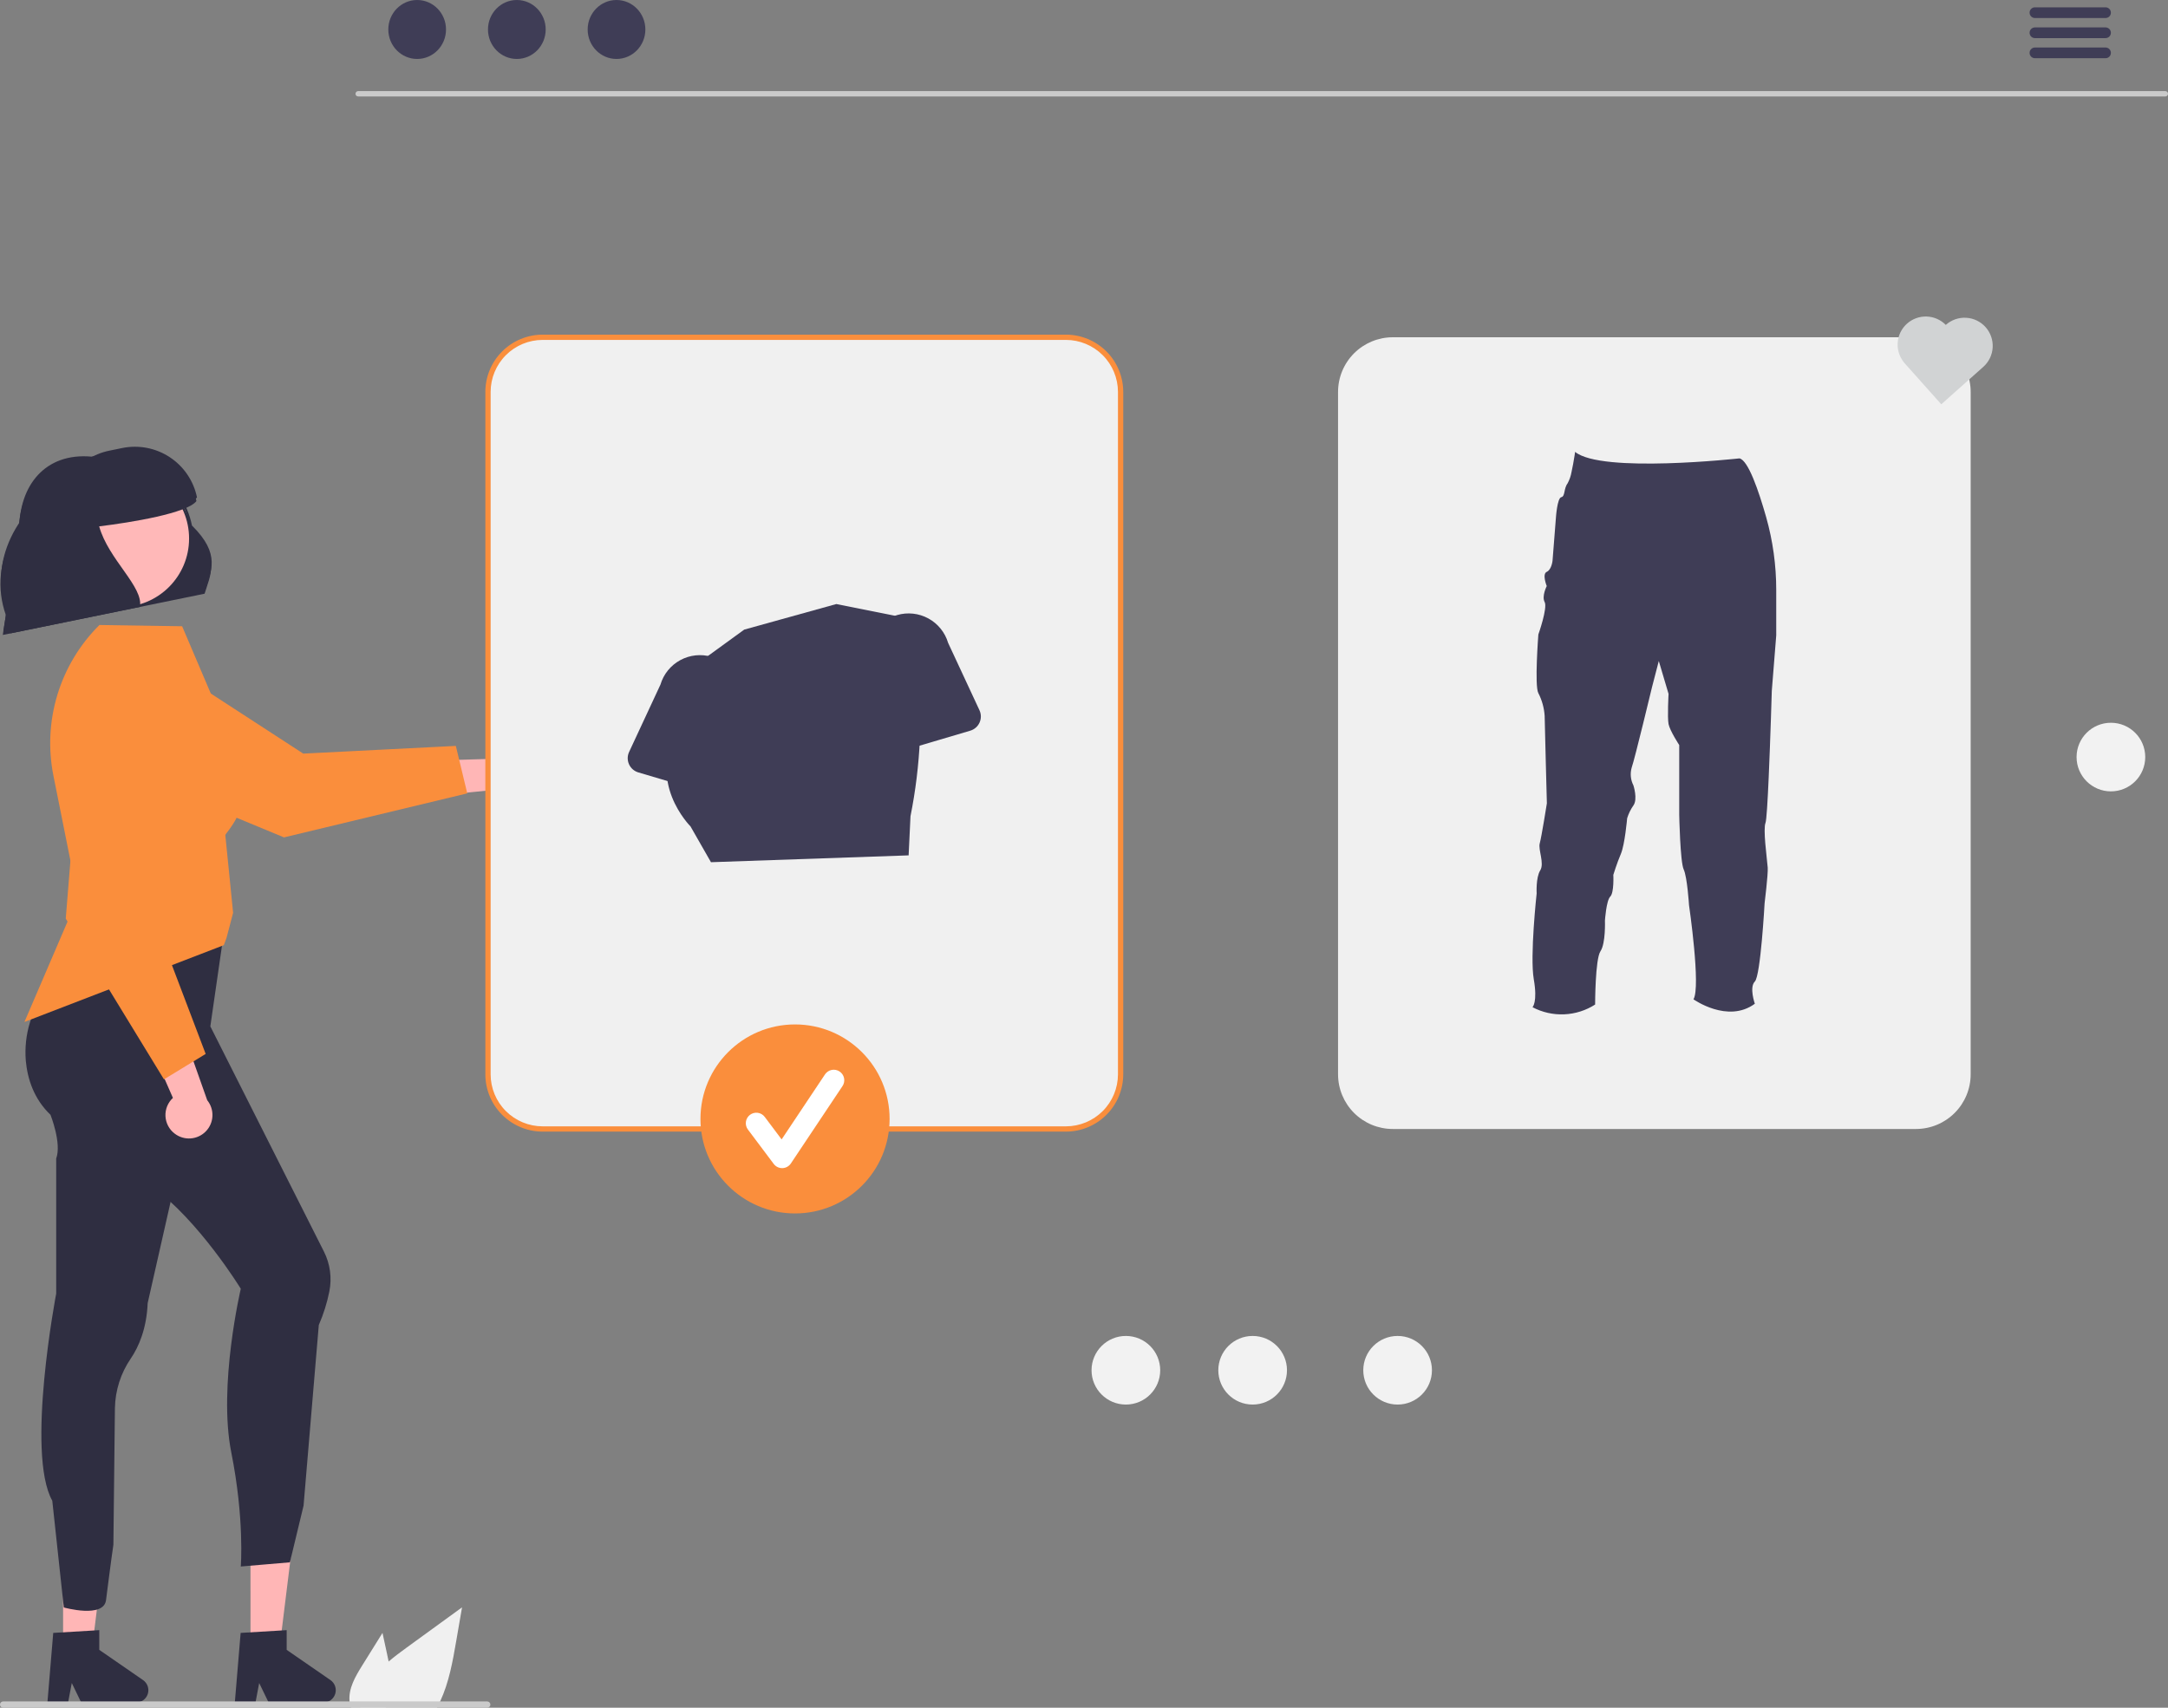 <svg width="165" height="130" viewBox="0 0 165 130" fill="none" xmlns="http://www.w3.org/2000/svg">
<rect x="0" y="0" width="165" height="130" fill="#808080" stroke="none"/>
<g clip-path="url(#clip0_366_6324)">
<path d="M160.655 60.242C162.098 60.242 163.268 59.073 163.268 57.631C163.268 56.188 162.098 55.019 160.655 55.019C159.212 55.019 158.042 56.188 158.042 57.631C158.042 59.073 159.212 60.242 160.655 60.242Z" fill="#F2F2F2"/>
<path d="M39.747 60.886C39.534 61.035 39.291 61.135 39.035 61.181C38.779 61.226 38.517 61.214 38.266 61.147C38.015 61.08 37.782 60.958 37.583 60.791C37.384 60.624 37.224 60.415 37.115 60.179L30.831 60.815L32.353 57.909L38.087 57.751C38.495 57.593 38.946 57.591 39.356 57.744C39.766 57.897 40.105 58.195 40.31 58.581C40.514 58.968 40.57 59.416 40.466 59.84C40.363 60.265 40.107 60.637 39.747 60.886Z" fill="#FFB6B6"/>
<path d="M21.615 63.746L7.769 58.011C6.672 57.556 5.801 56.684 5.346 55.587C4.892 54.489 4.891 53.257 5.345 52.16C5.597 51.552 5.979 51.008 6.465 50.565C6.951 50.122 7.529 49.791 8.157 49.596C8.785 49.402 9.448 49.348 10.1 49.438C10.751 49.528 11.375 49.761 11.927 50.119L23.082 57.368L34.693 56.781L35.562 60.395L21.615 63.746Z" fill="#FA8E3C"/>
<path d="M19.065 125.396H21.282L22.336 116.849L19.064 116.849L19.065 125.396Z" fill="#FFB6B6"/>
<path d="M18.314 124.303L21.818 124.094V125.594L25.15 127.894C25.315 128.008 25.439 128.171 25.504 128.36C25.569 128.549 25.572 128.754 25.512 128.945C25.453 129.135 25.334 129.302 25.173 129.421C25.012 129.539 24.817 129.603 24.617 129.603H20.445L19.726 128.119L19.445 129.603H17.872L18.314 124.303Z" fill="#2F2E41"/>
<path d="M4.802 125.396H7.019L8.074 116.849L4.802 116.849L4.802 125.396Z" fill="#FFB6B6"/>
<path d="M4.051 124.303L7.556 124.094V125.594L10.887 127.894C11.052 128.008 11.176 128.171 11.241 128.36C11.306 128.549 11.309 128.754 11.25 128.945C11.19 129.135 11.071 129.302 10.91 129.421C10.749 129.539 10.554 129.603 10.354 129.603H6.182L5.463 128.119L5.182 129.603H3.609L4.051 124.303Z" fill="#2F2E41"/>
<path d="M16.008 78.131L24.651 95.27C25.125 96.206 25.271 97.274 25.067 98.303C24.892 99.183 24.622 100.041 24.263 100.863L23.103 114.616L22.064 118.93L18.326 119.249C18.326 119.249 18.615 115.632 17.602 110.562C16.589 105.491 18.326 98.106 18.326 98.106C18.326 98.106 15.14 92.895 11.518 90.287C7.896 87.68 16.008 78.131 16.008 78.131Z" fill="#2F2E41"/>
<path d="M6.738 70.385C6.738 70.385 4.945 73.561 3.621 75.271C2.397 76.819 1.805 78.772 1.963 80.739C2.091 82.145 2.586 83.662 3.842 84.863C3.842 84.863 4.71 87.035 4.276 88.194V98.478C4.276 98.478 1.951 110.621 3.979 114.241L4.855 122.367C4.855 122.367 7.928 123.229 8.073 121.782C8.073 121.782 8.475 118.604 8.63 117.589L8.746 107.197C8.77 105.847 9.189 104.533 9.952 103.418C10.555 102.532 11.158 101.156 11.239 99.199L16.008 78.131L17.07 70.772L6.738 70.385Z" fill="#2F2E41"/>
<path d="M4.069 59.066L5.923 68.331L1.861 77.795L17.035 71.949L17.241 71.391L17.742 69.488L17.148 63.563C17.357 63.129 20.33 60.382 17.22 55.554L13.861 47.673L7.568 47.577L7.542 47.603C6.062 49.079 4.971 50.898 4.365 52.898C3.759 54.898 3.657 57.017 4.069 59.066Z" fill="#FA8E3C"/>
<path d="M13.297 86.297C13.089 86.141 12.919 85.941 12.797 85.711C12.676 85.482 12.606 85.228 12.593 84.969C12.58 84.71 12.624 84.451 12.722 84.21C12.82 83.969 12.97 83.753 13.161 83.577L10.625 77.795L13.86 78.35L15.772 83.755C16.047 84.095 16.188 84.524 16.168 84.961C16.148 85.397 15.969 85.812 15.664 86.125C15.359 86.438 14.949 86.629 14.513 86.661C14.077 86.693 13.644 86.563 13.297 86.297Z" fill="#FFB6B6"/>
<path d="M5.004 69.929L6.211 54.998C6.308 53.814 6.871 52.718 7.776 51.948C8.681 51.179 9.854 50.8 11.038 50.894C11.694 50.947 12.33 51.144 12.901 51.47C13.472 51.796 13.964 52.244 14.342 52.782C14.721 53.32 14.976 53.934 15.09 54.582C15.204 55.229 15.174 55.894 15.003 56.528L11.527 69.366L15.653 80.229L12.479 82.166L5.004 69.929Z" fill="#FA8E3C"/>
<path d="M0.255 48.053L15.615 44.914C16.038 43.504 16.848 42.209 14.611 40.007C14.264 38.312 13.273 36.819 11.847 35.84C10.42 34.861 8.669 34.474 6.963 34.76C3.437 34.446 1.457 36.95 1.467 40.312L0.255 48.053Z" fill="#2F2E41"/>
<path d="M9.211 45.932C12.095 45.932 14.432 43.596 14.432 40.714C14.432 37.832 12.095 35.495 9.211 35.495C6.328 35.495 3.99 37.832 3.99 40.714C3.99 43.596 6.328 45.932 9.211 45.932Z" fill="#FFB8B8"/>
<path d="M5.276 36.348C5.98 35.294 7.073 34.56 8.316 34.308L9.301 34.106C10.554 33.85 11.858 34.102 12.926 34.807C13.993 35.512 14.737 36.612 14.993 37.864C14.286 38.785 10.091 39.483 7.591 39.787C8.291 42.313 10.983 44.385 10.692 45.92L0.846 47.932L0.644 46.948C-1.083 42.796 1.327 38.546 5.276 36.348Z" fill="#2F2E41"/>
<path d="M0.212 48.334L15.572 45.195C15.995 43.785 16.805 42.49 14.568 40.288C14.221 38.593 13.23 37.099 11.804 36.121C10.377 35.142 8.626 34.755 6.92 35.04C3.394 34.727 1.414 37.231 1.424 40.593L0.212 48.334Z" fill="#2F2E41"/>
<path d="M9.169 46.213C12.053 46.213 14.39 43.877 14.39 40.995C14.39 38.112 12.053 35.776 9.169 35.776C6.286 35.776 3.948 38.112 3.948 40.995C3.948 43.877 6.286 46.213 9.169 46.213Z" fill="#FFB8B8"/>
<path d="M5.233 36.629C5.937 35.574 7.03 34.841 8.273 34.588L9.258 34.387C10.511 34.131 11.815 34.383 12.883 35.088C13.95 35.793 14.694 36.892 14.95 38.145C14.243 39.066 10.048 39.764 7.548 40.068C8.248 42.593 10.94 44.665 10.649 46.201L0.803 48.213L0.601 47.229C-1.126 43.077 1.284 38.827 5.233 36.629Z" fill="#2F2E41"/>
<path d="M81.124 85.943H41.3C40.197 85.942 39.139 85.503 38.359 84.723C37.579 83.944 37.14 82.886 37.139 81.783V29.834C37.14 28.731 37.579 27.674 38.359 26.894C39.139 26.114 40.197 25.676 41.3 25.674H81.124C82.228 25.676 83.285 26.114 84.066 26.894C84.846 27.674 85.285 28.731 85.286 29.834V81.783C85.285 82.886 84.846 83.944 84.066 84.723C83.285 85.503 82.228 85.942 81.124 85.943Z" fill="#F0F0F0"/>
<path d="M81.124 86.144H41.3C40.144 86.143 39.035 85.683 38.217 84.865C37.399 84.048 36.939 82.939 36.938 81.783V29.834C36.939 28.678 37.399 27.57 38.217 26.752C39.035 25.935 40.144 25.475 41.3 25.474H81.124C82.281 25.475 83.389 25.935 84.207 26.752C85.025 27.57 85.485 28.678 85.487 29.834V81.783C85.485 82.939 85.025 84.048 84.207 84.865C83.389 85.683 82.281 86.143 81.124 86.144ZM41.3 25.875C40.25 25.877 39.243 26.294 38.501 27.036C37.758 27.778 37.341 28.785 37.34 29.834V81.783C37.341 82.833 37.758 83.839 38.501 84.581C39.243 85.323 40.25 85.741 41.3 85.742H81.124C82.174 85.741 83.181 85.323 83.923 84.581C84.666 83.839 85.084 82.833 85.085 81.783V29.834C85.084 28.785 84.666 27.778 83.923 27.036C83.181 26.294 82.174 25.877 81.124 25.875H41.3Z" fill="#FA8E3C"/>
<path d="M145.82 85.943H105.997C104.893 85.942 103.835 85.503 103.055 84.723C102.275 83.944 101.836 82.886 101.835 81.783V29.834C101.836 28.731 102.275 27.674 103.055 26.894C103.836 26.114 104.893 25.676 105.997 25.674H145.82C146.924 25.676 147.982 26.114 148.762 26.894C149.542 27.674 149.981 28.731 149.982 29.834V81.783C149.981 82.886 149.542 83.944 148.762 84.723C147.982 85.503 146.924 85.942 145.82 85.943Z" fill="#F0F0F0"/>
<path d="M164.801 7.343H27.255C27.202 7.342 27.151 7.32 27.114 7.282C27.077 7.244 27.056 7.193 27.056 7.139C27.056 7.086 27.077 7.035 27.114 6.997C27.151 6.958 27.202 6.936 27.255 6.935H164.801C164.854 6.936 164.905 6.958 164.942 6.997C164.979 7.035 165 7.086 165 7.139C165 7.193 164.979 7.244 164.942 7.282C164.905 7.32 164.854 7.342 164.801 7.343Z" fill="#CACACA"/>
<path d="M31.749 4.488C32.961 4.488 33.945 3.483 33.945 2.244C33.945 1.005 32.961 0 31.749 0C30.536 0 29.553 1.005 29.553 2.244C29.553 3.483 30.536 4.488 31.749 4.488Z" fill="#3F3D56"/>
<path d="M39.335 4.488C40.547 4.488 41.531 3.483 41.531 2.244C41.531 1.005 40.547 0 39.335 0C38.122 0 37.139 1.005 37.139 2.244C37.139 3.483 38.122 4.488 39.335 4.488Z" fill="#3F3D56"/>
<path d="M46.92 4.488C48.133 4.488 49.117 3.483 49.117 2.244C49.117 1.005 48.133 0 46.92 0C45.708 0 44.725 1.005 44.725 2.244C44.725 3.483 45.708 4.488 46.92 4.488Z" fill="#3F3D56"/>
<path d="M160.255 1.372H154.865C154.758 1.37 154.657 1.326 154.582 1.25C154.508 1.174 154.466 1.071 154.466 0.964C154.466 0.858 154.508 0.755 154.582 0.679C154.657 0.603 154.758 0.559 154.865 0.557H160.255C160.362 0.559 160.463 0.603 160.538 0.679C160.613 0.755 160.654 0.858 160.654 0.964C160.654 1.071 160.613 1.174 160.538 1.25C160.463 1.326 160.362 1.37 160.255 1.372Z" fill="#3F3D56"/>
<path d="M160.255 2.902H154.865C154.758 2.9 154.657 2.856 154.582 2.78C154.508 2.703 154.466 2.601 154.466 2.494C154.466 2.388 154.508 2.285 154.582 2.209C154.657 2.133 154.758 2.089 154.865 2.086H160.255C160.362 2.089 160.463 2.133 160.538 2.209C160.613 2.285 160.654 2.388 160.654 2.494C160.654 2.601 160.613 2.703 160.538 2.78C160.463 2.856 160.362 2.9 160.255 2.902Z" fill="#3F3D56"/>
<path d="M160.255 4.432H154.865C154.758 4.43 154.657 4.386 154.582 4.31C154.508 4.233 154.466 4.131 154.466 4.024C154.466 3.918 154.508 3.815 154.582 3.739C154.657 3.663 154.758 3.619 154.865 3.616H160.255C160.362 3.619 160.463 3.663 160.538 3.739C160.613 3.815 160.654 3.918 160.654 4.024C160.654 4.131 160.613 4.233 160.538 4.31C160.463 4.386 160.362 4.43 160.255 4.432Z" fill="#3F3D56"/>
<path d="M148.092 24.73L148.088 24.733C147.702 24.341 147.181 24.113 146.632 24.095C146.083 24.077 145.548 24.271 145.138 24.636C144.728 25.002 144.474 25.511 144.429 26.058C144.384 26.605 144.552 27.149 144.897 27.576L144.893 27.58L147.745 30.777L150.943 27.927C151.368 27.549 151.624 27.018 151.657 26.451C151.689 25.884 151.495 25.327 151.117 24.903C150.739 24.479 150.207 24.222 149.64 24.19C149.073 24.157 148.516 24.352 148.092 24.73Z" fill="#D1D3D4"/>
<path d="M47.873 58.182C47.807 58.034 47.773 57.874 47.773 57.712C47.774 57.55 47.81 57.39 47.879 57.243L50.266 52.113C50.501 51.319 51.042 50.65 51.77 50.254C52.499 49.857 53.354 49.765 54.15 49.998C54.946 50.231 55.616 50.77 56.015 51.497C56.414 52.224 56.508 53.078 56.277 53.874L55.479 59.494C55.456 59.654 55.399 59.808 55.312 59.944C55.224 60.081 55.108 60.197 54.972 60.284C54.836 60.372 54.682 60.429 54.522 60.452C54.361 60.474 54.198 60.462 54.042 60.416L48.581 58.799C48.425 58.753 48.282 58.674 48.16 58.568C48.038 58.461 47.94 58.33 47.873 58.182Z" fill="#3F3D56"/>
<path d="M73.843 55.623L68.381 57.24C68.226 57.286 68.062 57.298 67.902 57.275C67.741 57.252 67.588 57.195 67.451 57.108C67.315 57.02 67.199 56.904 67.112 56.768C67.024 56.632 66.967 56.478 66.944 56.318L66.146 50.698C65.915 49.902 66.01 49.047 66.409 48.321C66.807 47.594 67.478 47.055 68.274 46.822C69.069 46.589 69.925 46.681 70.653 47.077C71.381 47.474 71.922 48.142 72.158 48.937L74.545 54.067C74.613 54.214 74.649 54.373 74.65 54.535C74.651 54.697 74.617 54.858 74.55 55.005C74.484 55.153 74.386 55.285 74.264 55.391C74.142 55.498 73.998 55.577 73.843 55.623Z" fill="#3F3D56"/>
<path d="M52.358 51.041L56.641 47.928L63.65 45.982L69.49 47.15L69.833 50.376C70.251 54.299 70.069 58.263 69.295 62.133L69.153 65.114L54.11 65.635L52.553 62.911C52.553 62.911 49.049 59.408 51.774 55.517L52.358 51.041Z" fill="#3F3D56"/>
<path d="M135.184 44.908V48.368L134.846 52.594C134.846 52.594 134.739 56.285 134.609 59.197C134.531 60.967 134.444 62.448 134.367 62.639C134.273 62.873 134.295 63.513 134.349 64.184C134.413 64.96 134.519 65.78 134.536 66.054C134.57 66.566 134.298 68.764 134.298 68.764C134.298 68.764 133.995 74.278 133.555 74.718C133.115 75.158 133.555 76.409 133.555 76.409C131.491 77.93 128.884 76.071 128.884 76.071C129.46 75.155 128.546 68.897 128.546 68.897C128.546 68.897 128.412 66.76 128.141 66.186C127.87 65.612 127.801 62.027 127.801 62.027V56.716C127.801 56.716 127.09 55.629 126.989 55.121C126.889 54.614 126.989 52.822 126.989 52.822L126.246 50.319L125.737 52.28C125.737 52.28 124.42 57.76 124.182 58.436C124.053 58.888 124.101 59.372 124.316 59.79C124.316 59.79 124.656 60.833 124.316 61.311C124.105 61.611 123.943 61.942 123.837 62.293C123.837 62.293 123.664 64.289 123.359 65.003C123.054 65.718 122.785 66.598 122.785 66.598C122.785 66.598 122.856 67.947 122.552 68.251C122.247 68.556 122.147 70.078 122.147 70.078C122.147 70.078 122.214 71.802 121.807 72.411C121.4 73.02 121.4 76.47 121.4 76.47C120.695 76.922 119.882 77.18 119.044 77.215C118.207 77.251 117.375 77.064 116.634 76.672C116.634 76.672 117.036 76.296 116.731 74.542C116.426 72.789 116.95 68.013 116.95 68.013C116.95 68.013 116.883 66.802 117.221 66.26C117.559 65.718 117.05 64.67 117.186 64.197C117.321 63.723 117.728 61.151 117.728 61.151C117.728 61.151 117.559 54.827 117.559 54.489C117.519 53.887 117.356 53.3 117.08 52.764C116.776 52.223 117.08 48.299 117.08 48.299C117.08 48.299 117.798 46.271 117.559 45.831C117.32 45.391 117.718 44.613 117.718 44.613C117.718 44.613 117.347 43.7 117.718 43.531C118.09 43.362 118.159 42.685 118.159 42.685L118.417 39.404C118.417 39.404 118.514 37.915 118.824 37.848C119.133 37.781 118.998 37.207 119.302 36.801C119.451 36.526 119.553 36.229 119.606 35.921C119.649 35.733 119.688 35.536 119.722 35.348C119.818 34.838 119.877 34.398 119.877 34.398C121.874 36.056 132.375 34.894 132.386 34.894C133.053 35.039 133.845 37.352 134.418 39.369C134.927 41.172 135.185 43.035 135.184 44.908Z" fill="#3F3D56"/>
<path d="M27.424 130H33.257C33.343 129.843 33.423 129.683 33.498 129.52C34.169 128.083 34.453 126.48 34.724 124.909L35.164 122.358C33.757 123.38 32.351 124.402 30.945 125.424C30.487 125.757 30.019 126.105 29.578 126.48C28.652 127.266 27.852 128.174 27.538 129.327C27.522 129.391 27.506 129.456 27.494 129.52C27.461 129.678 27.437 129.839 27.424 130Z" fill="#F0F0F0"/>
<path d="M26.605 129.52C26.605 129.53 26.606 129.54 26.607 129.55C26.627 129.703 26.663 129.854 26.716 130H29.335C29.417 129.846 29.487 129.685 29.544 129.52C29.623 129.299 29.681 129.071 29.715 128.839C29.802 128.051 29.756 127.253 29.578 126.48C29.528 126.229 29.474 125.976 29.419 125.727L29.11 124.305L27.56 126.794C27.042 127.627 26.503 128.545 26.605 129.52Z" fill="#F0F0F0"/>
<path d="M2.22258e-06 129.759C-0 129.79 0.006 129.822 0.018 129.851C0.03 129.88 0.047 129.907 0.07 129.929C0.092 129.951 0.118 129.969 0.147 129.981C0.176 129.994 0.208 130 0.239 130H37.081C37.145 130 37.206 129.975 37.251 129.93C37.296 129.885 37.322 129.824 37.322 129.76C37.322 129.696 37.296 129.635 37.251 129.59C37.206 129.545 37.145 129.52 37.081 129.52H0.239C0.176 129.52 0.115 129.545 0.07 129.59C0.025 129.635 0 129.696 2.22258e-06 129.759Z" fill="#CACACA"/>
<path d="M60.507 92.372C64.483 92.372 67.705 89.151 67.705 85.178C67.705 81.205 64.483 77.984 60.507 77.984C56.532 77.984 53.31 81.205 53.31 85.178C53.31 89.151 56.532 92.372 60.507 92.372Z" fill="#FA8E3C"/>
<path d="M59.526 88.922C59.401 88.922 59.279 88.894 59.168 88.838C59.056 88.782 58.96 88.702 58.885 88.602L56.922 85.985C56.858 85.901 56.812 85.805 56.786 85.704C56.76 85.602 56.754 85.496 56.769 85.392C56.783 85.287 56.819 85.187 56.872 85.097C56.926 85.006 56.997 84.927 57.081 84.864C57.165 84.801 57.261 84.755 57.363 84.729C57.465 84.703 57.571 84.697 57.675 84.712C57.779 84.727 57.88 84.762 57.97 84.816C58.061 84.87 58.14 84.941 58.203 85.025L59.487 86.737L62.787 81.79C62.845 81.702 62.92 81.627 63.007 81.568C63.095 81.509 63.193 81.468 63.296 81.447C63.4 81.427 63.506 81.426 63.609 81.447C63.713 81.467 63.811 81.508 63.899 81.566C63.986 81.624 64.061 81.7 64.12 81.787C64.179 81.875 64.219 81.973 64.24 82.076C64.26 82.18 64.26 82.286 64.24 82.389C64.219 82.492 64.178 82.591 64.119 82.678L60.192 88.566C60.121 88.672 60.025 88.76 59.913 88.822C59.801 88.884 59.676 88.919 59.548 88.922C59.541 88.922 59.533 88.922 59.526 88.922Z" fill="white"/>
<path d="M85.687 106.921C87.13 106.921 88.3 105.752 88.3 104.309C88.3 102.867 87.13 101.698 85.687 101.698C84.244 101.698 83.074 102.867 83.074 104.309C83.074 105.752 84.244 106.921 85.687 106.921Z" fill="#F2F2F2"/>
<path d="M106.368 106.921C107.811 106.921 108.981 105.752 108.981 104.309C108.981 102.867 107.811 101.698 106.368 101.698C104.925 101.698 103.755 102.867 103.755 104.309C103.755 105.752 104.925 106.921 106.368 106.921Z" fill="#F2F2F2"/>
<path d="M95.335 106.921C96.778 106.921 97.948 105.752 97.948 104.309C97.948 102.867 96.778 101.698 95.335 101.698C93.891 101.698 92.722 102.867 92.722 104.309C92.722 105.752 93.891 106.921 95.335 106.921Z" fill="#F2F2F2"/>
</g>
<defs>
<clipPath id="clip0_366_6324">
<rect width="165" height="130" fill="white"/>
</clipPath>
</defs>
</svg>
